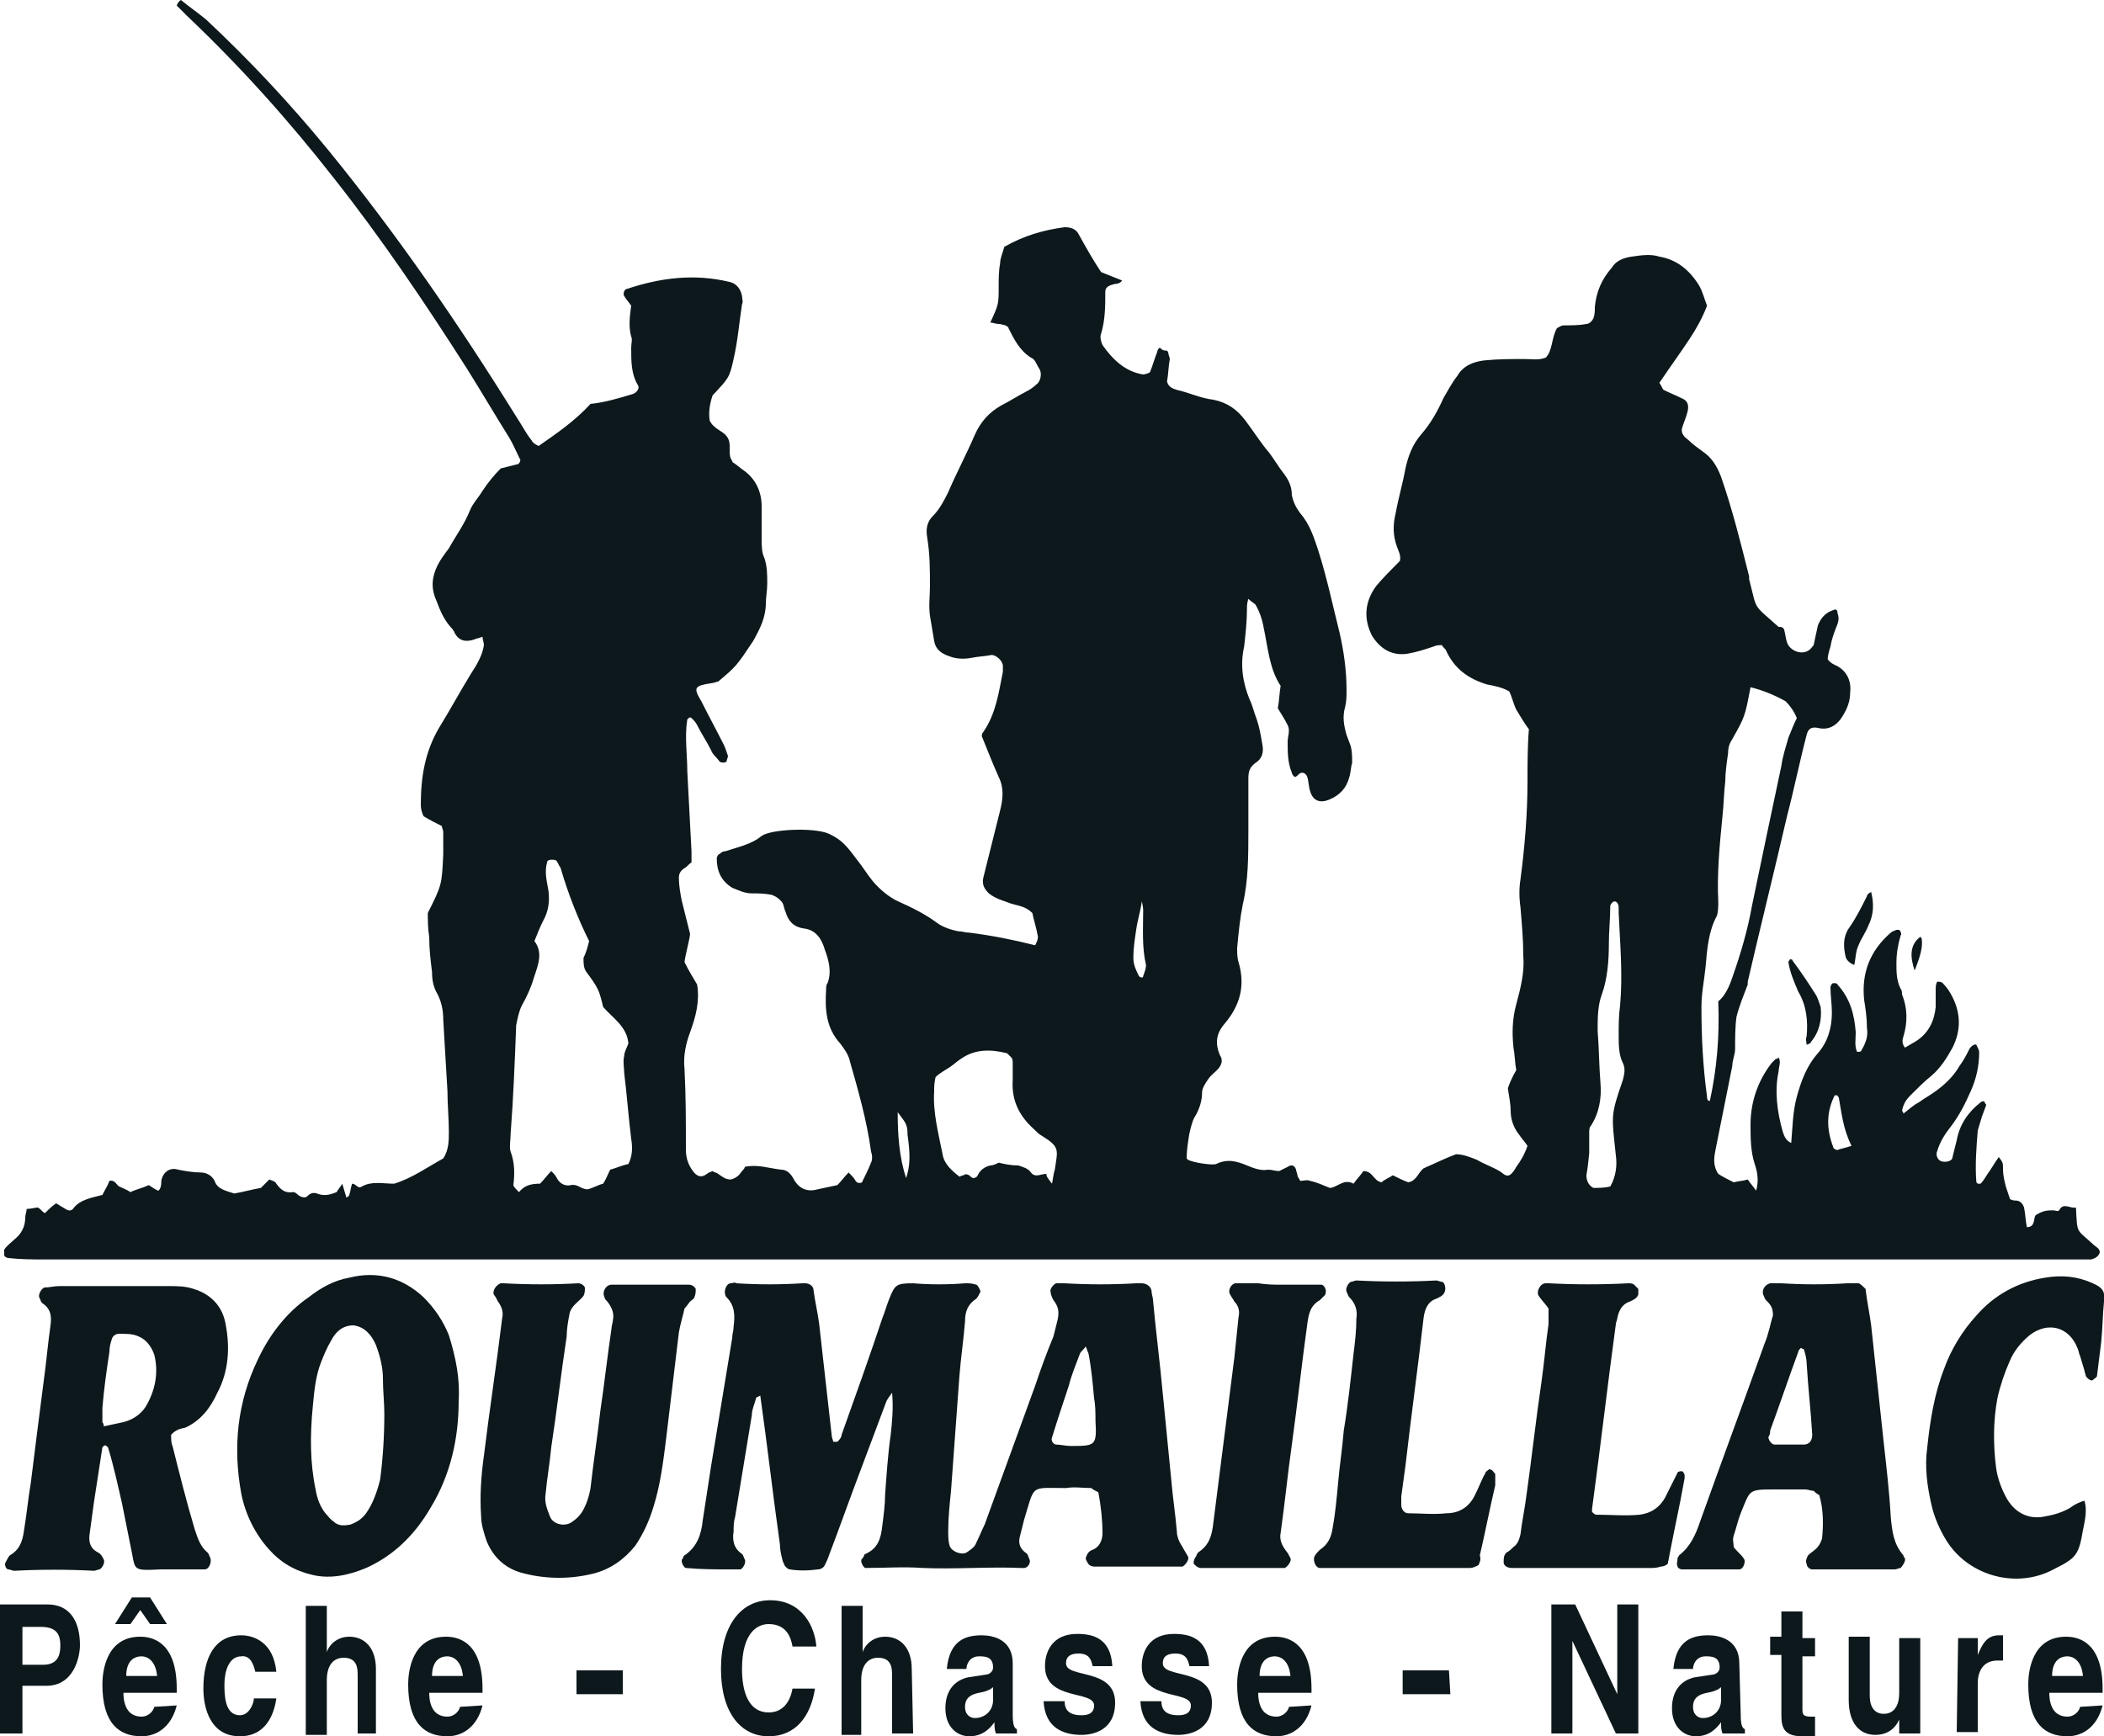 <svg enable-background="new 0 0 150 123.8" viewBox="0 0 150 123.8" xmlns="http://www.w3.org/2000/svg"><g fill="#0d181c"><path d="m127.2 44.9c.1.4.1.6.2.9.2.6 1 .9 1.5.6.2-.1.3-.3.4-.4.1-.5.2-.9.3-1.4.2-.5.5-.9 1.1-1.1.2-.1.3 0 .3.2.1.3.1.5 0 .8-.2.5-.4 1-.5 1.6-.1.3-.2.7-.2.9.2.3.5.4.7.5.7.4 1 1.1.9 1.9 0 .6-.2 1.1-.5 1.6-.4.7-1 1.1-1.8.9-.5-.1-.7.1-.8.5-.5 1.9-.9 3.9-1.4 5.8-.9 3.9-1.9 7.9-2.8 11.8v.2c-.3.8-.6 1.5-.8 2.3-.1.7-.1 1.5-.1 2.3 0 .4-.2.8-.2 1.2-.4 2-.8 4-1.2 6-.1.5-.2 1.1.2 1.7.3.2.7.4 1.1.6.4-.1.7-.1 1-.2.2.3.4.5.6.8.2-.7.1-1.3-.1-1.9-.3-.9-.3-1.9-.3-2.8 0-1.6.5-3.1 1.5-4.4l.3-.3c.1 0 .1 0 .2-.1.2.3 0 .7 0 1-.3 1.4-.1 2.9.3 4.3.1.3.2.6.6.8.1-1.1.1-2.2.4-3.3s.7-2.2 1.5-3.1c.7-.8 1-1.8 1-2.9 0-.6-.1-1.2-.1-1.8 0-.1.1-.3.2-.3s.3 0 .3.1c.9 1 1.2 2.1 1.3 3.4 0 .5-.1 1 .1 1.4.1 0 .3 0 .3-.1.3-.5.5-1 .4-1.6 0-.7-.1-1.4-.2-2-.2-1.9.4-3.5 1.9-4.8.1-.1.2-.1.4-.2h.2c.1.1.2.3.1.4-.2.7-.3 1.3-.3 2 0 .6 0 1.2.3 1.8.1.1.1.3.1.4.4 1 .4 2 .1 3-.1.3-.1.5.1.8.2-.1.5-.3.7-.4 1-.6 1.4-1.5 1.5-2.5 0-.4 0-.8 0-1.2 0-.2 0-.4.1-.6.2 0 .3 0 .4.1.3.3.5.6.7 1 .6 1.2.6 2.4 0 3.6-.4.7-.8 1.4-1.5 2-.5.4-1 .9-1.5 1.4-.3.3-.5.6-.6 1.1 0 0 .1.1.1.2.4-.3.7-.6 1.1-.8.4-.3.8-.5 1.2-.8.7-.5 1.3-1.1 1.7-1.8.3-.4.5-.8.7-1.2.1-.2.4-.4.5-.3.1.2.2.4.2.5 0 1-.2 1.9-.6 2.8s-.8 1.7-1.4 2.5c-.4.5-.8 1.1-1 1.8-.1.2 0 .6.3.7s.8 0 .8-.3c.1-.4.2-.8.3-1.2.2-1.1.8-2 1.7-2.7.1-.1.3-.1.3 0s.1.1.1.2c-.1.3-.2.5-.3.8s-.2.7-.3 1c-.1 1.2-.2 2.5-.1 3.7l.1.1h.2c.2-.2.3-.4.5-.7.3-.4.5-.8.8-1.2.3.4.3.4.3.9 0 .4.1.8.2 1.2.1.3.2.6.3.9.2.1.3.1.4.1.3 0 .5.2.6.5.1.5.1.9.2 1.4.7 0 .4-.8.7-.9.5-.3.8-.3 1.2-.3.1 0 .3.1.4 0 .3-.6.8-.1 1.2-.2.1 1.9 0 1.5 1.2 2.6.2.2.5.3.5.6-.1.3-.3.4-.6.5-.2 0-.4 0-.6 0-.5 0-1.1 0-1.6 0-47.9 0-95.8 0-143.8 0-.8 0-1.6 0-2.5-.1-.1 0-.3-.1-.3-.2s0-.3 0-.4c.2-.3.5-.5.7-.7.5-.4.8-.9.8-1.6 0-.2.1-.4.1-.6.3 0 .6-.1.8-.1.2.1.3.3.5.4.2-.2.5-.5.8-.7.2.1.3.2.5.3.3.2.5.3.7.1.5-.7 1.4-.8 2.1-1 .2-.4.4-.7.5-1 .4-.1.5.3.7.4s.5.2.8.4c.4-.2.9-.3 1.3-.5.2.1.4.3.7.4.2-.2.2-.5.2-.7.1-.6.6-1 1.2-.8.5.1 1.1.2 1.6.2.4 0 .8.2 1 .6.2.6.8.7 1.4.9.6-.1 1.3-.3 1.9-.4.2-.2.4-.4.6-.6.2.1.4.1.5.3.3.4.6.7 1.2.6.2 0 .3.2.5.3s.4.1.5 0c.2-.2.4-.3.7-.2.5.2.9.1 1.4-.1.1-.2.3-.4.4-.6.1.3.2.7.3 1 .1-.1.2-.1.2-.2.1-.3.1-.5.2-.8.3 0 .4.4.7.2.7-.4 1.5-.2 2.3-.2 1.3-.4 2.4-1.2 3.5-1.8.4-.6.4-1.3.4-1.9 0-1-.1-1.9-.1-2.9-.1-1.7-.2-3.4-.3-5.1 0-.6-.1-1.2-.4-1.8-.3-.5-.4-1-.4-1.6-.1-.8-.2-1.6-.2-2.5-.1-.6-.1-1.2-.1-1.7 1-2 1-2 1.1-4.2 0-.5 0-1.1 0-1.6 0-.1-.1-.3-.1-.4-.4-.2-.8-.4-1.3-.7-.1-.2-.2-.5-.2-.8 0-2 .3-3.8 1.3-5.5.8-1.3 1.5-2.6 2.3-3.9.4-.6.8-1.3.9-2 0-.2-.1-.4-.1-.6-.2.1-.4.1-.6.2-.6.2-1.1.1-1.4-.5 0-.1-.1-.1-.1-.2-.6-.6-.9-1.3-1.2-2.1-.4-.9-.3-1.7.1-2.5.2-.4.5-.8.8-1.2.5-.9 1.1-1.7 1.5-2.7.2-.5.6-.9.9-1.4.4-.6.8-1.1 1.3-1.6l1.2-.3c.1 0 .2-.2.2-.3-.3-.6-.5-1.1-.8-1.6-1-1.6-2-3.3-3-4.9-3-4.7-6.1-9.3-9.5-13.6-3.2-4.1-6.7-8-10.5-11.6-.2-.2-.5-.5-.7-.7.1-.3.3-.4.3-.4.6.5 1.2.9 1.8 1.4 3.1 2.9 6 6 8.7 9.3 4.9 6 9.3 12.4 13.4 19 .4.6.7 1.2 1.1 1.7.1.2.3.3.5.4 1.3-.9 2.6-1.8 3.7-3 1-.1 2-.4 3-.7.3-.1.5-.4.4-.6-.5-.8-.5-1.7-.5-2.7 0-.3.1-.6 0-.8-.2-.7-.1-1.5 0-2.2-.2-.3-.4-.5-.5-.7-.1-.1 0-.5.2-.5 2.4-.8 4.8-1.1 7.3-.5.5.1.8.5.9 1 0 .2.1.4 0 .6-.2 1.3-.3 2.6-.6 3.9-.3 1.4-.4 1.4-1.5 2.6-.2.6-.3 1.2-.2 1.8.3.6.9.7 1.2 1.1.4.5.1 1.1.3 1.6.1.1.1.3.2.3.3.2.5.4.8.6.8.6 1.2 1.5 1.2 2.5v2.3c0 .5 0 1 .2 1.4.2.6.2 1.2.2 1.8 0 .5-.1 1-.1 1.4 0 1-.4 1.8-.9 2.7-1.2 1.8-1.2 1.8-2.5 2.9-.1 0-.3.1-.4.1-1.3.2-1.4.3-.8 1.3.5 1 1.1 2.1 1.6 3.1.1.2.2.5.3.8 0 .1-.1.3-.1.4-.1.1-.4.1-.5 0-.2-.3-.5-.5-.6-.8-.3-.6-.7-1.2-1-1.8-.1-.2-.2-.3-.4-.5 0 0-.1-.1-.2 0l-.1.1c-.2 1.2 0 2.5 0 3.7.1 1.9.2 3.8.3 5.7v.8c-.2.1-.3.3-.5.4-.3.2-.4.4-.4.7 0 .5.1 1.1.2 1.6.2.8.4 1.6.6 2.4-.1.7-.3 1.3-.4 2 .3.6.6 1.1.9 1.6.2 1.2-.1 2.3-.5 3.4-.3.8-.5 1.7-.4 2.6.1 1.9.1 3.8.1 5.8 0 .6.2 1.1.5 1.5s.6.5 1 .2c.1-.1.2-.1.4-.2.1.1.3.1.4.2.3.2.5.4.9.4.4-.1.6-.3.8-.6.1-.1.2-.2.2-.3.9-.2 1.7.1 2.6.2.4 0 .7.3.9.7.4.7 1 .9 1.7.7.5-.1.9-.2 1.4-.3.3-.3.5-.6.8-.9.2.2.4.4.5.6s.5.2.5 0c.2-.4.4-.8.6-1.3.1-.2.1-.5 0-.8-.3-2.2-.9-4.3-1.5-6.4-.1-.5-.4-.9-.7-1.3-1-1.1-1.1-2.4-1-3.9 0-.1 0-.3.1-.4.3-.8.1-1.6-.2-2.4-.2-.7-.6-1.4-1.5-1.5-.7-.1-1.1-.5-1.3-1.2-.1-.2-.1-.4-.2-.6-.2-.3-.5-.5-.8-.6-.5-.1-1-.1-1.4-.1-.5 0-.9-.2-1.4-.4-.8-.5-1.1-1.2-1.1-2.1 0-.1.1-.3.2-.3.1-.1.2-.2.4-.2.9-.3 1.9-.5 2.6-1.1.1 0 .1-.1.2-.1.9-.4 3.8-.5 4.7 0 .4.2.7.4 1 .7s.6.7.9 1.1c.4.5.7 1 1.1 1.5.5.6 1.2 1.2 1.9 1.5.9.4 1.9.9 2.7 1.5.4.3 1 .5 1.5.6.3 0 .5.1.8.1 1.6.2 3.1.5 4.7.9.1-.2.2-.4.2-.6-.1-.6-.3-1.2-.4-1.7-.5-.5-1-.5-1.6-.7-.5-.2-1-.3-1.5-.7-.3-.3-.5-.6-.4-1.1.4-1.6.8-3.2 1.2-4.8.2-.8.3-1.6-.1-2.4-.4-.9-.8-1.9-1.2-2.9 0-.1 0-.2.1-.3.9-1.3 1.1-2.8 1.4-4.3 0-.1 0-.3 0-.4 0-.4-.5-.8-.8-.8-.5.1-.9.1-1.4.2s-1.1.1-1.6-.1c-.6-.2-1-.5-1.1-1.1s-.2-1.2-.3-1.8c-.1-.7 0-1.4 0-2.1 0-1.2 0-2.3-.2-3.5-.1-.6 0-1.1.4-1.5.5-.5.8-1.1 1.1-1.7.6-1.4 1.3-2.7 1.9-4.1.4-.9 1-1.6 1.9-2.1.6-.3 1.2-.7 1.8-1 .2-.1.5-.3.7-.5.3-.2.4-.8.2-1.1s-.3-.7-.6-.8c-.8-.5-1.2-1.3-1.6-2.1 0-.1-.1-.1-.2-.2-.1 0-.3-.1-.5-.1s-.4-.1-.6-.1c.6-1.3.6-1.3.6-2.6 0-.5 0-1.1.1-1.6 0-.4.2-.8.3-1.2 1.4-.8 2.8-1.2 4.3-1.4.4 0 .8.1 1 .5.5.9 1 1.8 1.6 2.7l1.5.6c-.2.3-.5.2-.7.3-.4.1-.5.3-.5.5 0 1 0 2-.3 3-.1.2 0 .6.1.8.7 1 1.6 1.9 2.9 2.1.1 0 .5-.1.5-.2.2-.5.3-.9.5-1.4 0-.1.1-.3.2-.3.2.2.3.2.5.2 0 0 .1.1.1.2s.1.3.1.4c-.1.5-.1 1.1-.2 1.6.1.4.4.5.7.6.9.2 1.7.6 2.6.7 1 .2 1.7.7 2.3 1.5s1.1 1.6 1.7 2.3c.3.4.6.9.9 1.3.4.5.7 1 .7 1.7.1.5.3.9.6 1.3.7.8 1 1.8 1.3 2.7.6 1.9 1 3.8 1.5 5.8.3 1.3.5 2.7.5 4.1 0 .4 0 .8-.1 1.2-.2.7-.1 1.3.1 2 .1.3.2.5.3.8.1.4.1.8.1 1.2-.1.3-.1.7-.2 1-.2.8-.7 1.3-1.4 1.6s-1.2.1-1.4-.6c-.1-.3-.1-.7-.2-1s-.4-.4-.6-.2c-.1.1-.2.2-.3.2-.1-.1-.2-.2-.2-.3-.3-.7-.3-1.5-.3-2.2 0-.4.2-.8 0-1.2s-.4-.7-.7-1.2c.1-.5.1-1 .2-1.6-.8-1.2-.9-2.7-1.2-4.1-.1-.6-.3-1.2-.6-1.7-.1-.1-.3-.2-.5-.4-.1.3-.1.5-.1.7 0 .9-.1 1.8-.2 2.7-.3 1.3-.1 2.6.4 3.8.2.4.3.9.5 1.4.2.6.3 1.2.4 1.8.1.5 0 1-.5 1.3-.4.3-.5.6-.5 1.1v3.7c0 1.8 0 3.6-.4 5.3-.2 1-.3 2-.4 3.1 0 .3 0 .7.1 1 .5 1.7.1 3.1-1 4.4-.6.7-.7 1.4-.3 2.3.1.1.1.3.1.4-.1.6-.7.8-1 1.3-.2.3-.4.6-.4.9 0 .6-.2 1.2-.5 1.7-.2.3-.3.8-.4 1.2-.1.6-.2 1.2-.2 1.8l.1.1c.4.2 1.7.4 2 .3.8-.4 1.5-.2 2.2.1.5.2 1 .4 1.5.3.3 0 .5.1.8.1.2-.1.4-.2.6-.3.3-.2.5-.1.6.2 0 .1.1.3.1.4s.1.2.2.4c.2 0 .5-.1.7 0 .5.1.9.3 1.4.5.5 0 1-.7 1.7-.3.2-.3.5-.6.7-.9.7 0 .7.7 1.3.8.2-.2.5-.3.8-.5.4.2.8.4 1.1.5.6-.1.7-.7 1.1-1 .7-.3 1.5-.7 2.3-1 .5 0 1 .2 1.5.4.5.3 1.1.5 1.6.8.2.1.4.4.7.3.2-.1.4-.4.5-.6.3-.4.6-.9.8-1.5-.2-.3-.4-.5-.6-.8-.4-.5-.6-1.1-.6-1.7 0-.5-.1-.9-.2-1.6.1-.3.3-.8.6-1.3-.1-.5-.1-1.1-.2-1.6-.1-1-.1-2 .2-3.1s.6-2.3.5-3.4c0-1.2-.1-2.3-.2-3.5-.1-.7-.1-1.4 0-2 .3-2.3.5-4.6.5-7 0-1.2 0-2.5.1-3.7-.3-.4-.6-.9-.9-1.4-.2-.4-.3-.9-.5-1.3-.5-.3-1.1-.4-1.6-.5-1.3-.4-2.3-1.1-2.9-2.4 0-.1-.2-.2-.3-.4-.2 0-.4 0-.6.1-.6.2-1.2.4-1.8.5-1.1.2-2-.3-2.6-1.3-.6-1.2-.5-2.4.3-3.5.5-.6 1.1-1.2 1.7-1.8.1-.4-.1-.7-.2-1-.3-.8-.3-1.6-.1-2.4.2-1.1.5-2.1.7-3.2.2-.9.5-1.7 1.1-2.4.7-.8 1.2-1.7 1.6-2.6.3-.5.6-1.1 1-1.6.4-.7 1.1-1 1.9-1.1 1-.1 1.9-.1 2.9-.1.5 0 1 .1 1.5-.1.5-.5.4-1.4.8-2.1.2-.1.3-.2.5-.2.5 0 1.1 0 1.6-.1.2 0 .4-.2.5-.4.1-.3.1-.5.1-.8.1-1.1.5-2 1.2-2.8.3-.5.8-.7 1.4-.8.7-.1 1.4-.2 2 0 1.2.2 2.1.9 2.8 2 .3.5.4 1 .6 1.5-.7 1.8-1.5 2.7-3.4 5.5.1.1.2.4.3.5.4.2.9.4 1.3.6.5.2.5.6.4 1s-.3.8-.4 1.2c0 .1 0 .3.1.4.1.2.3.3.4.4.3.3.6.5 1 .8.6.4 1 1 1.3 1.8.8 2.3 1.4 4.7 2 7.1v.2c.6 2.3.2 1.7 2.1 3.4.2 0 .3 0 .4.2zm-85.2 22.2c-.8-1.6-1.5-3.4-2-5.1 0-.1-.1-.2-.2-.4 0-.1-.1-.1-.1-.2-.1-.1-.2-.1-.4-.1s-.3.1-.3.2c-.2.7 0 1.4.1 2 .1.8 0 1.5-.4 2.2-.2.4-.4.9-.6 1.4.6.8.3 1.6 0 2.5-.2.7-.5 1.4-.9 2.1-.2.4-.3.9-.4 1.4-.1 2.6-.2 5.2-.4 7.8 0 .4-.1.9 0 1.2.3.8.3 1.6.2 2.4 0 .1.2.3.4.5.4-.5.9-.6 1.5-.6.3-.3.5-.6.8-.9.2.2.3.3.4.5.2.4.6.6 1 .5.5-.1.7.3 1.2.3.4-.1.7-.3 1.1-.4.2-.3.3-.6.5-1 .4-.1.8-.3 1.3-.4.3-.6.3-1.2.2-1.8-.2-1.6-.3-3.1-.5-4.7 0-.4-.1-.8 0-1.2 0-.3.2-.6.3-.9-.1-1.2-1.1-1.8-1.8-2.6-.1-.4-.2-.9-.4-1.3s-.5-.8-.8-1.2c-.2-.3-.2-.6-.2-1 .2-.4.3-.8.4-1.2zm82.8-18.1c-.1.1-.1.1 0 0-.4 2.1-.4 2.1-1.3 3.7-.2.3-.3.6-.3 1-.1.7-.2 1.4-.2 2-.1.8-.1 1.6-.2 2.5-.2 2-.4 4.1-.3 6.1 0 .3 0 .7-.1 1-.6 1.1-.7 2.4-.8 3.6-.1 1-.3 1.9-.3 2.9 0 2.1.1 4.2.4 6.4 0 .1 0 .3.2.3.5-2.3.7-4.6.6-7.1.5-.4.8-1.1 1-1.7.6-1.7 1.1-3.4 1.4-5.1.7-3.4 1.4-6.7 2.1-10 .1-.7.3-1.3.5-2 .2-.5.4-1 .6-1.4-.2-.5-.5-.9-.8-1.2-.9-.5-1.7-.8-2.5-1zm-49.8 35.4c.1-.5.1-.7.2-1 .2-1.4.4-1.6-.9-2.4-.2-.1-.4-.3-.6-.5-1-.9-1.6-2-1.5-3.5 0-.4 0-.8 0-1.2 0-.1 0-.3-.1-.4s-.2-.2-.3-.3c-1.2-.3-2.3-.3-3.3.4-.3.2-.5.4-.8.6s-.7.4-1 .7c-.1.4-.1.7-.1 1-.1 1.5.3 3 .6 4.5.1.7.7 1.2 1.2 1.6 0 0 .2-.1.3-.1.1-.1.2-.1.4 0 .1.1.2.2.3.2s.3-.1.3-.2c.2-.4.5-.6.9-.7.2 0 .4-.1.6-.2.4.1.9.2 1.4.2.3.1.7.2.9.5.3.4.7.1 1.1.1 0 .2.1.3.4.7zm39.8.2c.4-.7.5-1.5.4-2.2-.3-2.9-.4-2.8.5-5.4.1-.4.2-.8 0-1.2-.3-.6-.3-1.3-.3-2s0-1.4.1-2.1c.2-2.2 0-4.4-.1-6.6 0-.1 0-.3 0-.4 0-.3-.2-.5-.4-.4-.1.1-.2.2-.2.3 0 .9-.1 1.8-.1 2.7 0 1.2-.1 2.5-.5 3.6-.3.8-.3 1.7-.3 2.6.1 1.2.1 2.5.2 3.7.1 1.1-.1 2.2-.7 3.1-.1.1-.1.3-.1.5v1.4s-.1 1.1-.2 1.6c0 .3.1.7.5.9.4 0 .8 0 1.2-.1zm17.2-2.9c-.6-1.2-.7-2.3-.9-3.4 0-.1-.1-.1-.1-.2 0 0-.1 0-.2 0-.6 1.2-.6 2.4-.1 3.7 0 .1.2.2.3.2.2-.1.4-.1 1-.3zm-50.6-17.4c-.1.7-.3 1.3-.4 2s-.2 1.3-.2 2c0 .5.2.9.4 1.3 0 0 .1.1.2.1 0 0 .1 0 .1-.1.1-.3.2-.5.2-.8-.3-1.3-.2-2.6-.2-3.9 0-.3-.1-.5-.1-.8.1.1 0 .1 0 .2zm-17.4 15c0 1.6.1 3.2.6 4.7.3-.9.3-1.7.1-3.1 0-.7-.1-.8-.7-1.6z"/><path d="m78.3 106.4c-.2-.1-.4-.2-.5-.3-.6 0-1.2-.1-1.8 0-2.6 0-2.2-.3-3 2.3-.1.4-.2.8-.3 1.2s0 .8.4 1.1c.2.1.2.3.3.5s-.1.6-.4.6c-.1 0-.1 0-.2 0-2.3-.1-4.7.1-7 0-1.4-.1-2.7 0-4.1 0-.1 0-.3-.3-.3-.5 0-.1 0-.1.1-.2s.1-.3.2-.3c.9-.4 1.1-1.1 1.2-2 .1-.8.2-1.5.2-2.2.1-1.4.2-2.9.4-4.3.1-.9.2-1.9.1-3-.2.3-.3.4-.4.6-.6 1.6-1.2 3.2-1.8 4.8-.8 2.1-1.5 4.1-2.3 6.2-.1.3-.2.5-.3.7s-.3.3-.5.3c-.7.1-1.4.1-2 0-.1 0-.2-.1-.3-.2s-.1-.2-.2-.4c-.1-.4-.2-.8-.2-1.2-.5-3.5-.9-7.1-1.4-10.6-.1.1-.3.1-.3.2-.1.4-.3.8-.3 1.2-.4 2.4-.8 4.9-1.2 7.3-.1.3-.1.7-.1 1-.1.6 0 1.2.6 1.6.1.1.1.2.2.4s-.1.6-.3.7c-.3 0-.5 0-.8 0-1 0-2 0-3.1-.1-.1 0-.3-.3-.3-.5 0-.1 0-.1.1-.2 0-.1 0-.1.1-.2.9-.6 1.2-1.5 1.3-2.5.2-1.3.4-2.6.6-3.9.5-3 1-6.1 1.5-9.1 0-.3.1-.5.1-.8.1-.8.1-1.5-.5-2.1 0 0-.1-.1-.1-.2-.1-.3.1-.8.4-.8.1 0 .3-.1.4 0 1.6.1 3.1.1 4.7 0h.2c.3 0 .6.2.6.5.1.8.3 1.6.4 2.4.3 2.7.6 5.3.9 8 0 .1.1.3.1.4h.3c.1-.1.3-.3.3-.5 1-2.8 2-5.6 2.9-8.3.2-.5.3-.9.5-1.4.4-1 .5-1.1 1.7-1.1 1.2.1 2.5.1 3.7 0 .3 0 .5 0 .8.1.1 0 .3.4.3.5-.1.2-.2.4-.3.5-.6.4-.8.9-.8 1.6-.1 1.3-.3 2.6-.4 3.9-.2 2.7-.4 5.5-.6 8.2-.1 1-.2 1.9-.2 2.9 0 .3 0 .7.1 1 .1.4.8.7 1.2.5.3-.2.6-.4.7-.7.2-.4.4-.9.6-1.3 1.2-3.3 2.4-6.6 3.6-9.9.4-1.2.8-2.3 1.3-3.5.1-.4.2-.8.3-1.2.1-.5.1-.9-.3-1.4-.1-.2-.2-.4-.2-.6-.1-.2.3-.6.4-.6h.6c1.7.1 3.4.1 5.1 0h.4c.4 0 .7.3.7.6 0 .2.1.4.1.6.2 2.2.5 4.5.7 6.7.2 2 .4 4.1.6 6.1.1 1.2.3 2.5.4 3.7 0 .4.2.8.4 1.1.1.2.3.5.4.7s-.2.6-.4.7c-.1 0-.3 0-.4 0-1.9 0-3.8 0-5.8 0-.1 0-.3 0-.4-.1-.1 0-.3-.4-.3-.5.1-.3.2-.5.5-.6.5-.2.7-.7.7-1.2 0-.8-.1-1.9-.3-2.9zm-.9-10.4c-.1.2-.3.3-.4.5-.3.8-.6 1.5-.8 2.3-.4 1.2-.8 2.4-1.2 3.7-.1.2.1.5.3.5.3 0 .7.1 1 .1 1.8 0 1.9 0 1.8-1.8 0-.5 0-1.1-.1-1.6-.1-1.1-.2-2.2-.4-3.2-.1-.2-.1-.3-.2-.5z"/><path d="m12.2 102.3c0 .3 0 .6.1.8.5 2 1 4 1.6 6 .2.6.4 1.2.9 1.6.1.1.1.2.2.4.1.3-.1.8-.4.8s-.7 0-1 0c-.7 0-1.4 0-2.1 0-2.2.1-1.8.1-2.2-1.7-.2-1-.4-2-.6-3-.3-1.3-.6-2.7-1-4-.1-.1-.2-.2-.3-.1l-.1.1c-.2 1.3-.4 2.6-.6 3.9-.1.7-.2 1.5-.3 2.2-.1.6 0 1.1.6 1.4.2.1.3.3.4.5s-.1.6-.3.7c-.1 0-.3.1-.4.1-1.9-.1-3.8-.1-5.7 0-.1 0-.3-.1-.4-.1-.2 0-.3-.4-.2-.5.1-.2.2-.4.3-.5.7-.4.9-1 1-1.7.2-1.2.3-2.3.5-3.5.3-2.4.6-4.8.9-7.1.2-1.4.3-2.7.5-4.1.1-.7 0-1.2-.6-1.6-.1-.1-.1-.2-.2-.4s.2-.7.4-.7c.3 0 .7-.1 1-.1h7.8c.6 0 1.2 0 1.8.2 1.3.4 2.1 1.3 2.3 2.6.3 1.6.2 3.3-.6 4.8-.5 1.1-1.2 2-2.3 2.5-.6.1-.8.3-1 .5zm-4.8-.6c.5-.1.9-.2 1.4-.3.8-.2 1.4-.7 1.7-1.3.6-1.1.8-2.3.5-3.5-.2-.6-.6-1.1-1.1-1.3-.4-.2-.9-.2-1.4-.2-.2 0-.4.1-.5.3-.1.3-.2.6-.2 1-.2 1.3-.4 2.7-.5 4v1s.1.1.1.3z"/><path d="m48.8 93.3c-.1.5-.3 1.1-.4 1.7-.3 2.5-.6 5-.9 7.5-.2 1.6-.4 3.3-.9 4.9-.3 1-.7 1.9-1.3 2.8-.8 1-1.8 1.7-3 2-1.6.4-3.3.4-4.9 0-1.3-.3-2.2-1.1-2.7-2.3-.2-.6-.4-1.2-.4-1.8-.1-1.4 0-2.9.2-4.3.4-3.3.9-6.5 1.3-9.8.1-.4 0-.8-.3-1.2-.1-.2-.2-.4-.3-.5-.1-.3.2-.7.5-.8h.2c1.8.1 3.6.1 5.3 0 .2 0 .4.1.5.3 0 .2 0 .4-.1.6-.3.4-.9.7-1 1.3-.1.5-.2 1.1-.2 1.6-.4 2.6-.7 5.3-1.1 7.9-.1 1.1-.3 2.2-.4 3.3-.1.6.1 1.1.3 1.6.2.6 1.1.8 1.6.4.3-.2.5-.4.7-.7.3-.5.5-1.1.6-1.7.2-1.8.5-3.7.7-5.5.3-2 .5-3.9.8-5.9 0-.2.1-.4.1-.6.1-.5-.1-.9-.4-1.3-.1-.1-.2-.2-.2-.3-.2-.4.1-.9.5-.9h5.5c.2 0 .4.1.5.3 0 .2 0 .4-.1.6 0 .1-.2.2-.3.3s-.2.3-.4.5z"/><path d="m32.7 99.9c0 2.7-.6 5.3-2 7.6-1.1 1.9-2.6 3.4-4.6 4.3-1.2.5-2.5.8-3.8.5s-2.3-.9-3.1-1.8c-1-1.1-1.7-2.5-2-4-.6-3.3-.3-6.5 1.2-9.6.8-1.7 2-3.3 3.6-4.4.9-.7 1.8-1.2 2.9-1.4 2-.5 3.8 0 5.3 1.4.8.8 1.4 1.7 1.8 2.7.5 1.6.8 3.1.7 4.7zm-5.3.9c0-.8-.1-1.6-.1-2.5 0-.8-.2-1.6-.5-2.4-.3-.7-.8-1.3-1.6-1.4-.8 0-1.3.5-1.6 1.1-.3.5-.5 1-.7 1.5-.4 1-.5 2.1-.6 3.2-.2 2-.2 4 .2 5.9.1.6.3 1.2.7 1.7.2.2.3.4.6.6.3.3.7.3 1.2.2.5-.2.8-.4 1.1-.8.5-.7.8-1.6 1-2.4.2-1.5.3-3.1.3-4.7z"/><path d="m129.3 106.3c-.2 0-.4-.1-.6-.1-.7 0-1.4 0-2.1 0-2 0-1.8 0-2.5 1.7-.2.5-.3 1-.5 1.6-.1.3 0 .5 0 .8.2.3.5.5.7.8.2.2 0 .8-.3.8-.1 0-.1 0-.2 0-1.3 0-2.6 0-3.9 0-.1 0-.3-.1-.3-.2-.1-.2 0-.4 0-.6 0-.1.1-.1.1-.2.8-.6 1.2-1.5 1.5-2.4 1.5-4.2 3.1-8.5 4.6-12.7.3-.7.4-1.4.6-2 0-.6-.2-.8-.5-1.1-.1-.1-.1-.2-.2-.4-.1-.3.1-.7.5-.8h.8c1.6.1 3.1.1 4.7 0h.8c.1 0 .4.3.5.4.1.9.3 1.8.4 2.6.3 2.8.6 5.6.9 8.4.2 1.8.4 3.5.5 5.3.1 1 .2 1.9.9 2.7 0 0 0 .1.1.2.1.2-.2.6-.3.7-.1 0-.3.1-.4.1-1.9 0-3.8 0-5.7 0-.1 0-.1 0-.2 0-.2 0-.4-.2-.4-.4-.1-.2 0-.4.1-.6.2-.2.4-.3.6-.5s.3-.4.4-.7c.1-1 .1-2.1-.2-3.1-.2-.1-.3-.2-.4-.3zm-.9-10.2c-.1.1-.2.2-.2.3-.7 1.9-1.3 3.7-2 5.6 0 .1 0 .3-.1.4-.1.2.2.6.4.6h2.1c.4 0 .6-.3.6-.7-.1-1.7-.3-3.4-.4-5.1 0-.3-.1-.7-.2-1 0 0-.1 0-.2-.1z"/><path d="m148.6 107c.1.3.1.5.1.7 0 .5-.1.9-.2 1.4-.3 1.8-.5 2-2.1 2.8-2.6 1.4-6 .5-7.6-2-.5-.8-.9-1.7-1.1-2.6-.3-1.3-.5-2.7-.3-4.1.2-1.9.5-3.8 1.2-5.6.5-1.4 1.3-2.7 2.3-3.8 1.3-1.5 3-2.4 4.9-2.7 1.2-.2 2.3-.1 3.4.4.7.3.9.6.8 1.3-.1 1-.1 1.9-.2 2.9-.1.8-.2 1.6-.3 2.4 0 .1-.2.2-.3.3s-.4-.1-.5-.3c0-.1-.1-.3-.1-.4-.1-.3-.2-.7-.3-1-.1-.2-.1-.4-.2-.6-.6-1.5-2.1-1.9-3.4-.9-.6.5-1.1 1.1-1.4 1.8-.4.9-.7 1.8-.9 2.7-.3 1.6-.3 3.3-.1 4.9.1.8.4 1.6.8 2.3.6 1 1.6 1.5 2.8 1.2.6-.1 1.2-.3 1.7-.6.4-.3.7-.4 1-.5z"/><path d="m105.4 111.6c-.2.1-.4.2-.6.2-3.5 0-7 0-10.5 0-.1 0-.1 0-.2 0-.3 0-.5-.5-.4-.8.1-.2.2-.3.4-.5.6-.4.8-.9.9-1.5.2-1.1.3-2.2.4-3.3.1-1.2.3-2.4.4-3.7.3-1.8.5-3.7.7-5.5.1-.8.2-1.6.2-2.5.1-.6-.1-1.1-.5-1.5-.1-.1-.1-.2-.2-.4s.1-.6.3-.7c.1 0 .3-.1.4-.1 1.9.1 3.8.1 5.7 0 .1 0 .3.1.4.1.2 0 .3.5.2.7-.1.3-.4.4-.6.5-.6.2-.8.7-.9 1.3-.4 3.5-.9 7.1-1.3 10.6-.1.7-.2 1.5-.3 2.2v.6c0 .3.2.6.5.6.9 0 1.8.1 2.7 0 1 0 1.7-.5 2.1-1.4.2-.4.4-.9.6-1.3.1-.1.1-.3.2-.3.1-.1.2-.2.3-.1.1 0 .2.2.3.3v.8c-.4 1.7-.7 3.3-1.1 5 .1.3 0 .5-.1.7z"/><path d="m110.4 93.3c-.2-.3-.5-.6-.7-.9s.1-.9.5-.9h.2c1.9.1 3.8.1 5.7 0 .1 0 .3 0 .4.1s.2.2.3.3v.4c-.1.3-.4.4-.6.5-.6.2-.8.7-.9 1.2 0 .1-.1.3-.1.4-.6 4.4-1.1 8.8-1.7 13.2v.2c.1.1.2.2.3.2 1 0 2.1.1 3.1 0 .8-.1 1.4-.5 1.8-1.2.3-.6.6-1.2.9-1.8 0-.1.3-.1.3-.1.1 0 .2.2.2.3v.2c-.1.5-.2 1.1-.3 1.6-.3 1.5-.6 2.9-.9 4.5-.1.1-.3.2-.5.2-.3.1-.5.1-.8.1-3.1 0-6.2 0-9.2 0-.2 0-.4 0-.6 0-.4 0-.6-.2-.6-.4 0-.3 0-.5.2-.7.2-.1.3-.2.5-.4.3-.2.4-.5.5-.9.1-.9.3-1.8.4-2.6.4-2.8.7-5.6 1.1-8.3.2-1.4.3-2.7.5-4.1 0-.4 0-.8 0-1.1z"/><path d="m91.3 91.6h2.9c.2 0 .4.4.3.6 0 .1 0 .1-.1.2s-.2.2-.3.3c-.7.4-.8 1-.9 1.7-.4 2.9-.7 5.7-1.1 8.6-.3 2.1-.5 4.2-.8 6.3-.1.5.1.9.4 1.3.1.1.2.3.3.5s-.2.6-.4.7c-.1 0-.1 0-.2 0-1.9 0-3.8 0-5.8 0-.2 0-.4-.2-.5-.3 0-.1 0-.3.1-.4 0-.1.1-.1.1-.2s.1-.1.1-.2c.8-.5 1-1.2 1.1-2.1.5-3.9 1-7.9 1.5-11.8.1-1 .2-1.9.3-2.9.1-.4 0-.8-.3-1.1-.1-.2-.2-.3-.3-.5-.2-.3.1-.8.4-.8h1.6c.7.1 1.1.1 1.6.1z"/><path d="m128.8 74.5c0-.2-.1-.4 0-.6.1-1.1 0-2.2-.6-3.2-.3-.7-.6-1.4-.7-2.1 0-.1.1-.1.1-.2.1 0 .2 0 .2.1.6.8 1.2 1.7 1.7 2.5.1.2.2.5.3.8.1.9-.1 1.8-.7 2.5 0 .1-.1.1-.3.2z"/><path d="m133.4 63.6c.2.8.2 1.6-.2 2.4-.2.5-.5.9-.7 1.4-.2.4-.2.9-.3 1.4-.3-.1-.5-.3-.6-.5-.2-.8-.2-1.5.2-2.1.5-.7.9-1.5 1.3-2.3 0-.1.1-.2.3-.3z"/><path d="m136.5 69.2c-.3-.9-.4-1.8.4-2.4.1.1.1.1.1.1.1.6-.1 1.3-.5 2.3z"/><path d="m1.6 123.6h-1.6v-9.2h3.4c1.5 0 2.3 1.1 2.3 2.9 0 .8-.4 2.9-2.4 2.9h-1.7zm1.5-4.9c1.2 0 1.2-1 1.2-1.4 0-.9-.4-1.3-1.4-1.3h-1.3v2.7z"/><path d="m12.6 121.6c-.4 1.6-1.5 2.2-2.5 2.2-1.6 0-2.8-.9-2.8-3.7 0-.8.2-3.4 2.7-3.4 1.1 0 2.6.6 2.6 3.7v.3h-3.8c0 .5.1 1.7 1.3 1.7.4 0 .8-.3.9-.7zm-.7-5.8h-1.2l-.7-1-.7 1h-1.1l1.2-1.9h1.3zm-.7 3.7c-.1-1.1-.7-1.4-1.1-1.4-.7 0-1.1.5-1.1 1.4z"/><path d="m19.7 121.1c-.1.7-.5 2.7-2.6 2.7s-2.6-2-2.6-3.4c0-2.2.8-3.8 2.7-3.8.9 0 2.3.5 2.5 2.6h-1.5c-.1-.4-.3-1.2-1-1.1-.9 0-1.2 1.1-1.2 2 0 .7 0 2.2 1.1 2.2.7 0 1-.9 1-1.2z"/><path d="m27 123.6h-1.5v-4.1c0-.5 0-1.3-1-1.3-.7 0-1.2.5-1.2 1.6v3.9h-1.5v-9.2h1.5v3.3c.2-.6.8-1.1 1.6-1.1 1.1 0 1.9.8 1.9 2.3v4.6z"/><path d="m34.4 121.6c-.4 1.6-1.5 2.2-2.5 2.2-1.6 0-2.8-.9-2.8-3.7 0-.8.2-3.4 2.7-3.4 1.1 0 2.6.6 2.6 3.7v.3h-3.8c0 .5.1 1.7 1.3 1.7.4 0 .8-.3.9-.7zm-1.4-2.1c-.1-1.1-.7-1.4-1.1-1.4-.7 0-1.1.5-1.1 1.4z"/><path d="m44.4 120.8h-3.3v-1.7h3.3z"/><path d="m56.5 117.4c-.1-.6-.4-1.6-1.7-1.6-.8 0-1.9.6-1.9 3.2 0 1.7.5 3.1 1.9 3.1.9 0 1.5-.6 1.7-1.7h1.6c-.3 2-1.4 3.4-3.3 3.4-2 0-3.4-1.7-3.4-4.8 0-3.2 1.5-4.9 3.5-4.9 2.3 0 3.2 1.9 3.3 3.3z"/><path d="m65.1 123.6h-1.5v-4.1c0-.5 0-1.3-1-1.3-.7 0-1.2.5-1.2 1.6v3.9h-1.4v-9.2h1.5v3.3c.2-.6.8-1.1 1.6-1.1 1.1 0 1.9.8 1.9 2.3z"/><path d="m72.2 122.2c0 .8.1 1 .3 1.1v.3h-1.5c-.1-.3-.1-.4-.1-.8-.3.4-.8 1-1.8 1-.8 0-1.7-.6-1.7-2 0-1.3.7-2 1.6-2.2l1.3-.2c.2 0 .5-.2.5-.5 0-.8-.6-.8-1-.8-.7 0-.9.6-.9.9h-1.4c.2-2.1 1.4-2.4 2.5-2.4.8 0 2.2.3 2.2 2zm-1.4-1.9c-.1.1-.4.3-1 .4-.5.1-1 .3-1 1 0 .6.4.8.7.8.7 0 1.3-.5 1.3-1.3z"/><path d="m77.9 118.8c-.1-.4-.2-.9-1-.9s-.9.4-.9.7c0 1.1 3.5.3 3.5 2.8 0 2-1.6 2.3-2.4 2.3-1.3 0-2.6-.5-2.7-2.4h1.5c0 .6.3 1 1.2 1 .8 0 .9-.4.9-.7 0-1.1-3.5-.3-3.5-2.8 0-1 .5-2.3 2.3-2.3 1.1 0 2.4.3 2.5 2.3z"/><path d="m84.8 118.8c-.1-.4-.2-.9-1-.9s-.9.4-.9.7c0 1.1 3.5.3 3.5 2.8 0 2-1.6 2.3-2.4 2.3-1.3 0-2.6-.5-2.7-2.4h1.5c0 .6.3 1 1.2 1 .8 0 .9-.4.9-.7 0-1.1-3.5-.3-3.5-2.8 0-1 .5-2.3 2.3-2.3 1.1 0 2.4.3 2.5 2.3z"/><path d="m93.5 121.6c-.4 1.6-1.5 2.2-2.5 2.2-1.6 0-2.8-.9-2.8-3.7 0-.8.2-3.4 2.7-3.4 1.1 0 2.6.6 2.6 3.7v.3h-3.8c0 .5.1 1.7 1.3 1.7.4 0 .8-.3.9-.7zm-1.5-2.1c-.1-1.1-.7-1.4-1.1-1.4-.7 0-1.1.5-1.1 1.4z"/><path d="m103.4 120.8h-3.4v-1.7h3.3z"/><path d="m115.3 114.4h1.5v9.2h-1.6l-3.1-6.6v6.6h-1.5v-9.2h1.7l3 6.4z"/><path d="m124.1 122.2c0 .8.1 1 .3 1.1v.3h-1.6c-.1-.3-.1-.4-.1-.8-.3.4-.8 1-1.8 1-.8 0-1.7-.6-1.7-2 0-1.3.7-2 1.6-2.2l1.3-.2c.2 0 .5-.2.5-.5 0-.8-.6-.8-1-.8-.7 0-.9.6-.9.9h-1.4c.2-2.1 1.4-2.4 2.5-2.4.8 0 2.2.3 2.2 2zm-1.4-1.9c-.1.1-.4.3-1 .4-.5.1-1 .3-1 1 0 .6.4.8.7.8.7 0 1.3-.5 1.3-1.3z"/><path d="m128.5 116.8h.9v1.3h-.9v3.7c0 .4 0 .6.6.6h.3v1.4c-.2 0-.5 0-.7 0h-.2c-1.3 0-1.5-.6-1.5-1.5v-4.3h-.8v-1.3h.8v-1.8h1.5z"/><path d="m136.8 123.6h-1.4v-1c-.3.7-.9 1.1-1.7 1.1-1.1 0-1.9-.8-1.9-2.5v-4.5h1.5v4.2c0 1 .5 1.3 1 1.3s1.1-.3 1.1-1.5v-3.9h1.5v6.8z"/><path d="m139.6 116.8h1.4v1.2c.3-.7.6-1.4 1.5-1.4h.3v1.8c-.1 0-.3 0-.4 0-1.1 0-1.4.9-1.4 1.6v3.5h-1.5z"/><path d="m149.9 121.6c-.4 1.6-1.5 2.2-2.5 2.2-1.6 0-2.8-.9-2.8-3.7 0-.8.2-3.4 2.7-3.4 1.1 0 2.6.6 2.6 3.7v.3h-3.8c0 .5.1 1.7 1.3 1.7.4 0 .8-.3.9-.7zm-1.4-2.1c-.1-1.1-.7-1.4-1.1-1.4-.7 0-1.1.5-1.1 1.4z"/></g></svg>